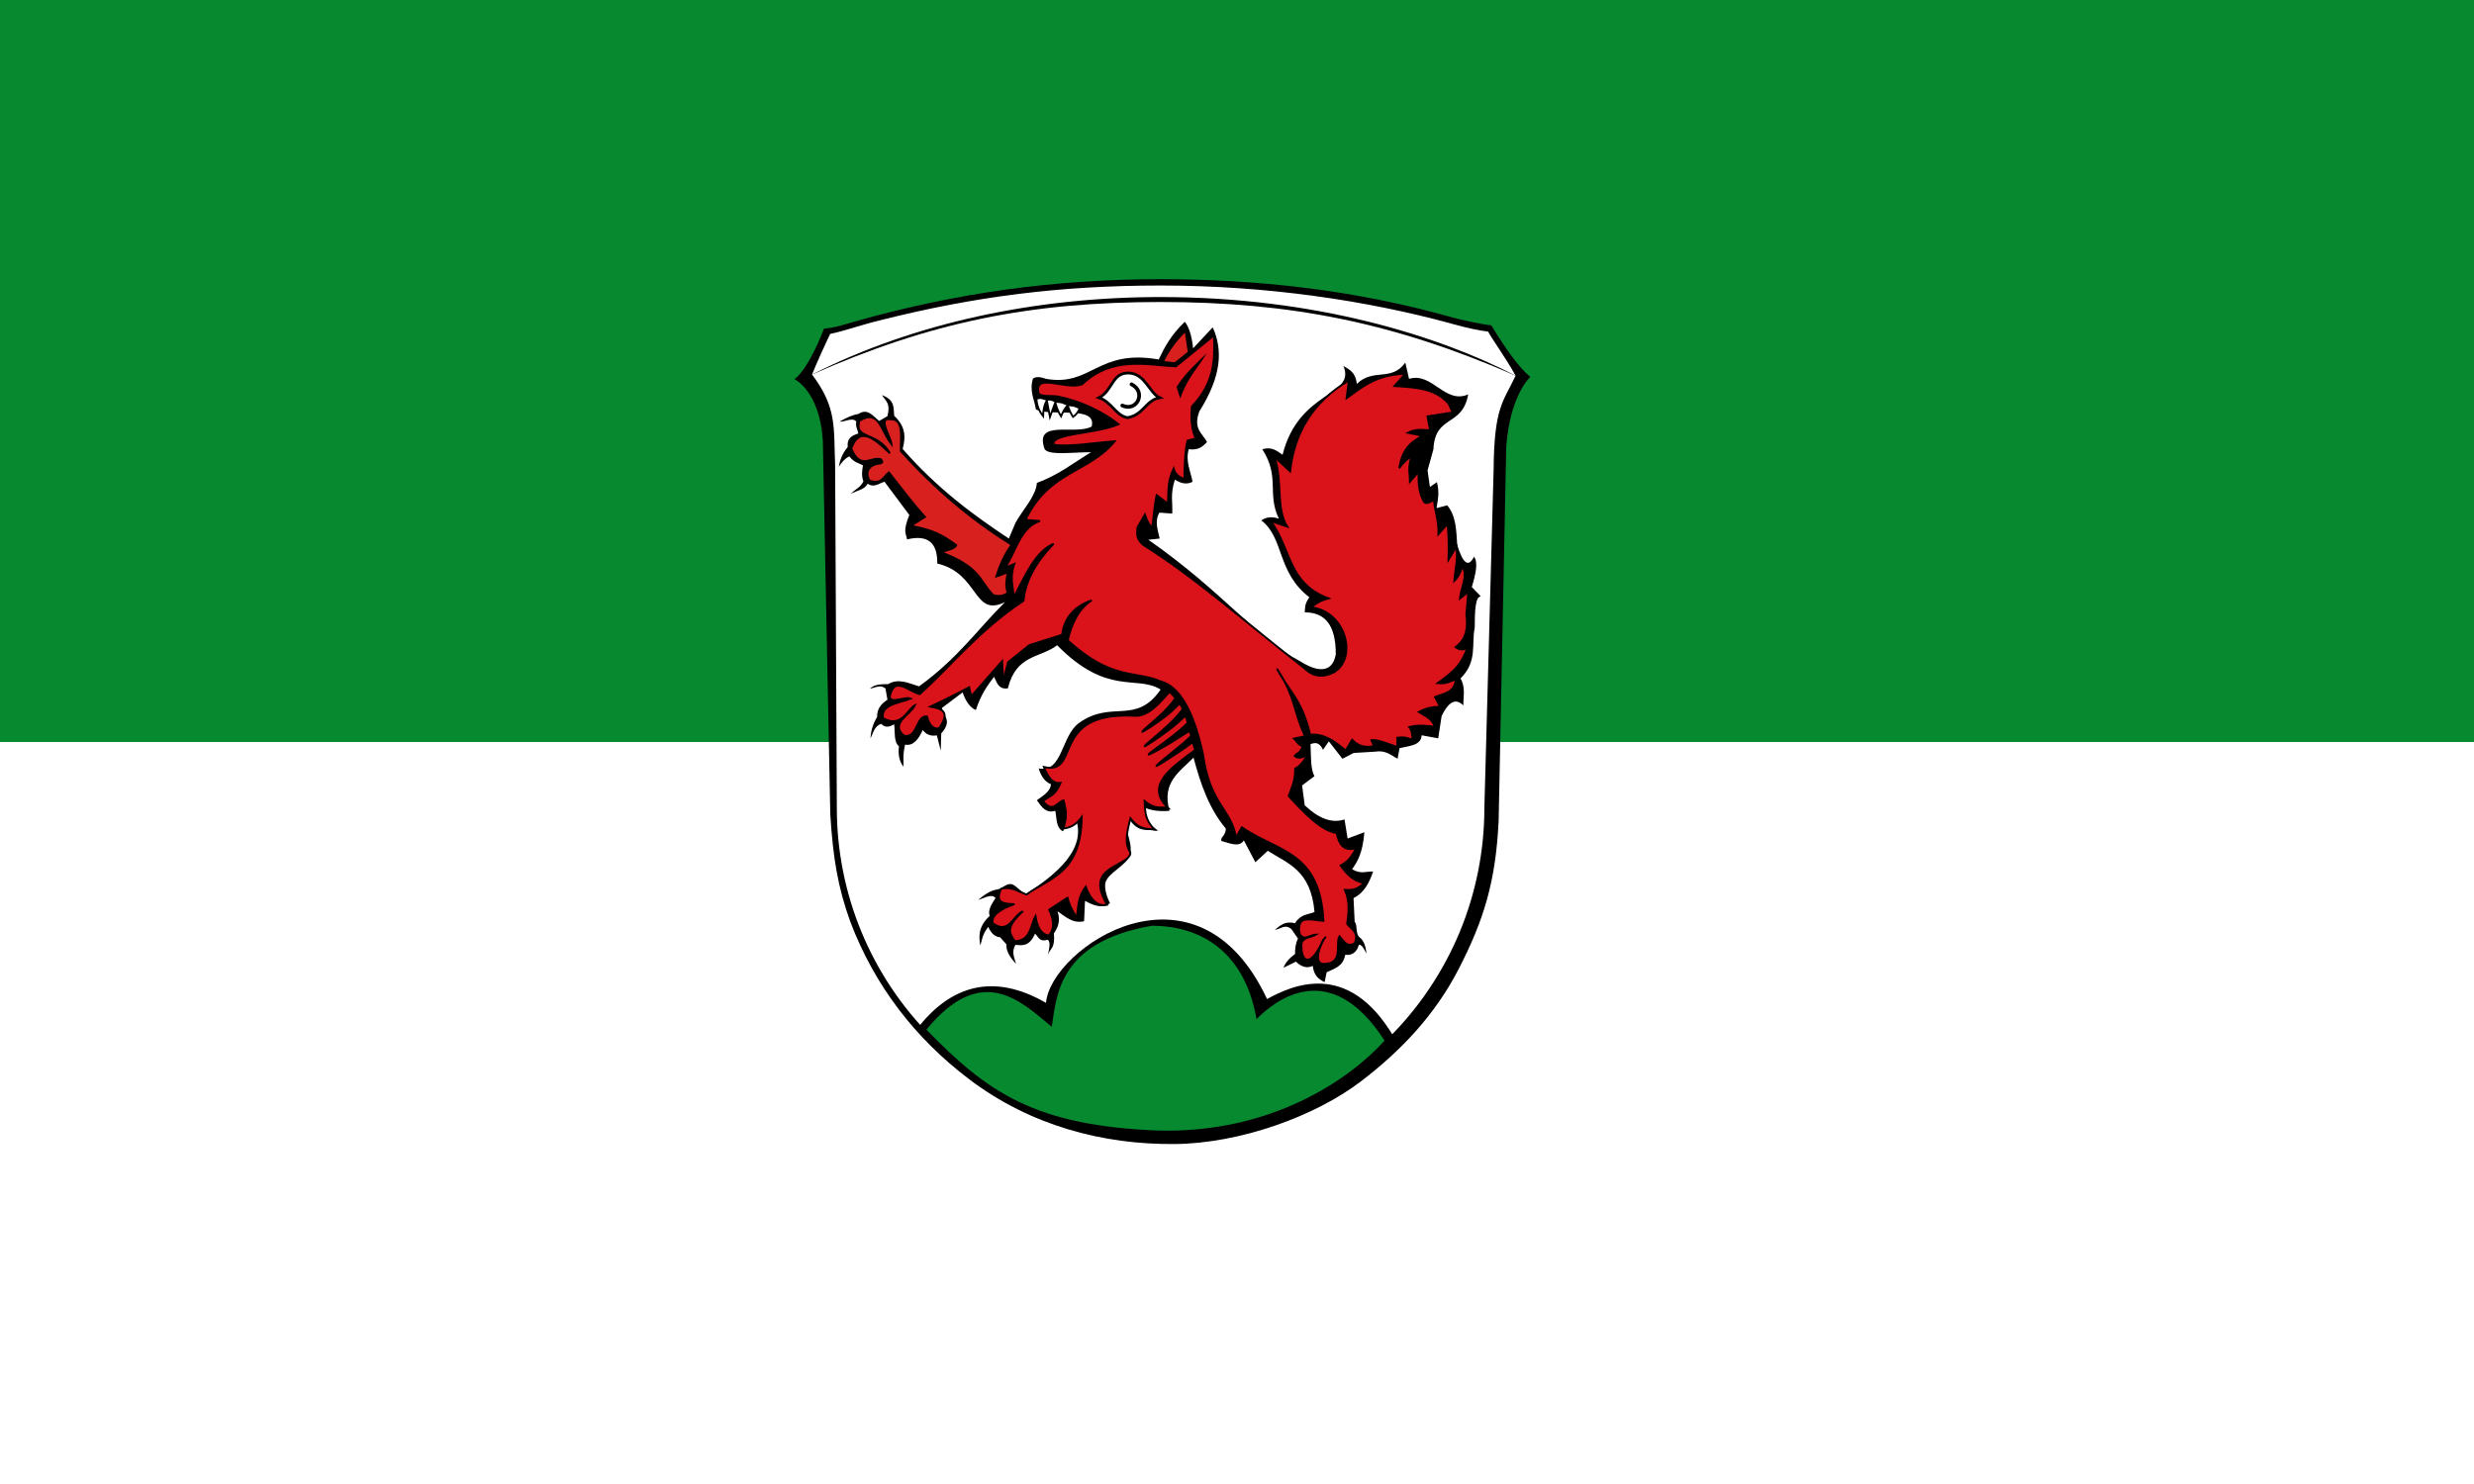 <?xml version="1.0" encoding="UTF-8" standalone="no"?>
<svg
   width="1000"
   height="600"
   viewBox="0 0 10 6"
   version="1.1"
   id="svg44"
   sodipodi:docname="Flagge_Wallau_(Lahn).svg"
   inkscape:version="1.1.1 (3bf5ae0d25, 2021-09-20)"
   xmlns:inkscape="http://www.inkscape.org/namespaces/inkscape"
   xmlns:sodipodi="http://sodipodi.sourceforge.net/DTD/sodipodi-0.dtd"
   xmlns:xlink="http://www.w3.org/1999/xlink"
   xmlns="http://www.w3.org/2000/svg"
   xmlns:svg="http://www.w3.org/2000/svg">
  <rect x="0" y="0" width="10" height="6" fill="#333333" stroke="none"/>
  <defs
     id="defs48">
    <linearGradient
       id="linearGradient4535">
      <stop
         id="stop4537"
         style="stop-color:#000000;stop-opacity:1"
         offset="0" />
      <stop
         id="stop4539"
         style="stop-color:#000000;stop-opacity:0"
         offset="1" />
    </linearGradient>
    <linearGradient
       id="linearGradient4527">
      <stop
         id="stop4529"
         style="stop-color:#f9d100;stop-opacity:1"
         offset="0" />
      <stop
         id="stop4531"
         style="stop-color:#f9d100;stop-opacity:0"
         offset="1" />
    </linearGradient>
    <linearGradient
       id="linearGradient3980">
      <stop
         id="stop3982"
         style="stop-color:#f9d100;stop-opacity:1"
         offset="0" />
      <stop
         id="stop3988"
         style="stop-color:#f9d100;stop-opacity:1"
         offset="0.5" />
      <stop
         id="stop3984"
         style="stop-color:#f9d100;stop-opacity:0"
         offset="1" />
    </linearGradient>
    <linearGradient
       id="linearGradient3770">
      <stop
         id="stop3772"
         style="stop-color:#0092c0;stop-opacity:1"
         offset="0" />
      <stop
         id="stop3780"
         style="stop-color:#0092c0;stop-opacity:1"
         offset="0.381" />
      <stop
         id="stop3774"
         style="stop-color:#ffffff;stop-opacity:0"
         offset="1" />
    </linearGradient>
    <radialGradient
       cx="-941.504"
       cy="516.538"
       r="209.292"
       fx="-941.504"
       fy="516.538"
       id="radialGradient5359"
       xlink:href="#linearGradient4527"
       gradientUnits="userSpaceOnUse"
       gradientTransform="matrix(0.42,-8.891,9.917,0.464,-4258.93,-7979.38)" />
    <radialGradient
       cx="-941.504"
       cy="516.538"
       r="209.292"
       fx="-941.504"
       fy="516.538"
       id="radialGradient2893"
       xlink:href="#linearGradient4527"
       gradientUnits="userSpaceOnUse"
       gradientTransform="matrix(0.462,-9.462,10.927,0.494,-4923.85,-8781.59)" />
    <radialGradient
       cx="-941.504"
       cy="516.538"
       r="209.292"
       fx="-941.504"
       fy="516.538"
       id="radialGradient3442"
       xlink:href="#linearGradient4527"
       gradientUnits="userSpaceOnUse"
       gradientTransform="matrix(0.374,-7.595,8.848,0.397,-3880.78,-7030.1)" />
    <radialGradient
       cx="-941.504"
       cy="516.538"
       r="209.292"
       fx="-941.504"
       fy="516.538"
       id="radialGradient2822"
       xlink:href="#linearGradient4527"
       gradientUnits="userSpaceOnUse"
       gradientTransform="matrix(0.371,-7.595,8.771,0.397,-4730.55,-7040.28)" />
    <radialGradient
       cx="-941.504"
       cy="516.538"
       r="209.292"
       fx="-941.504"
       fy="516.538"
       id="radialGradient2820"
       xlink:href="#linearGradient4527"
       gradientUnits="userSpaceOnUse"
       gradientTransform="matrix(0.42,-8.891,9.917,0.464,-4258.93,-7979.38)" />
    <linearGradient
       id="linearGradient2814">
      <stop
         id="stop2816"
         style="stop-color:#ffffff;stop-opacity:1"
         offset="0" />
      <stop
         id="stop2818"
         style="stop-color:#f9d100;stop-opacity:0"
         offset="1" />
    </linearGradient>
    <linearGradient
       id="linearGradient3448">
      <stop
         id="stop3450"
         style="stop-color:#f9d100;stop-opacity:0"
         offset="0" />
      <stop
         id="stop3452"
         style="stop-color:#f9d100;stop-opacity:0"
         offset="1" />
    </linearGradient>
    <radialGradient
       cx="-941.504"
       cy="516.538"
       r="209.292"
       fx="-941.504"
       fy="516.538"
       id="radialGradient3022"
       xlink:href="#linearGradient4527"
       gradientUnits="userSpaceOnUse"
       gradientTransform="matrix(0.374,-7.595,8.848,0.397,-3880.78,-7030.1)" />
    <radialGradient
       cx="-941.504"
       cy="516.538"
       r="209.292"
       fx="-941.504"
       fy="516.538"
       id="radialGradient3977"
       xlink:href="#linearGradient4527"
       gradientUnits="userSpaceOnUse"
       gradientTransform="matrix(0.376,-7.704,8.896,0.402,-3870.8,-7107.54)" />
    <radialGradient
       cx="263.015"
       cy="254.599"
       r="203.22"
       fx="263.015"
       fy="254.599"
       id="radialGradient3778"
       xlink:href="#linearGradient3770"
       gradientUnits="userSpaceOnUse"
       gradientTransform="matrix(1.541,1.508,-1.365,1.395,210.613,-496.552)" />
    <linearGradient
       x1="-645.17"
       y1="187.54"
       x2="-343.188"
       y2="141.644"
       id="linearGradient4044"
       xlink:href="#linearGradient3980"
       gradientUnits="userSpaceOnUse"
       gradientTransform="translate(-220.872,-28.685)" />
    <radialGradient
       cx="252.131"
       cy="147.329"
       r="185.254"
       fx="252.131"
       fy="147.329"
       id="radialGradient4533"
       xlink:href="#linearGradient4527"
       gradientUnits="userSpaceOnUse"
       gradientTransform="matrix(2.307,-1.056,1.225,2.677,-522.185,30.351)" />
    <linearGradient
       x1="-65.777"
       y1="118.51"
       x2="494.545"
       y2="118.51"
       id="linearGradient4541"
       xlink:href="#linearGradient4535"
       gradientUnits="userSpaceOnUse" />
  </defs>
  <sodipodi:namedview
     id="namedview46"
     pagecolor="#ffffff"
     bordercolor="#666666"
     borderopacity="1.0"
     inkscape:pageshadow="2"
     inkscape:pageopacity="0.0"
     inkscape:pagecheckerboard="0"
     showgrid="false"
     inkscape:zoom="1.129"
     inkscape:cx="618.68911"
     inkscape:cy="306.90877"
     inkscape:window-width="1920"
     inkscape:window-height="1017"
     inkscape:window-x="-8"
     inkscape:window-y="-8"
     inkscape:window-maximized="1"
     inkscape:current-layer="svg44" />
  <style
     id="style2"><![CDATA[.B{fill-rule:evenodd}.C{stroke-width:.008}]]></style>
  <path
     fill="#00a43f"
     d="M0 0h10v3H0z"
     id="path4"
     style="fill:#078930" />
  <path
     fill="#fff"
     d="M0 3h10v3H0z"
     id="path6"
     style="fill:#ffffff" />
  <g
     id="layer1"
     inkscape:label="Vektorebene"
     transform="matrix(0.003,0,0,0.003,3.08,1.126)">
    <path
       d="m 982.643,63.144 c 18.823,30.878 37.252,57.13 52.564,69.514 0,0 -27.555,24.376 -32.447,94.409 L 992.5,731.47 c -3.97,81.4 -19.86,133.3 -54.19,199.8 -30.81,59.7 -76,108.7 -131.8,151.1 -61.52,46.8 -162.4,83.23 -250,84.11 -96.99,0.97 -194.6,-24.74 -277,-87.03 -74,-56 -128.1,-127.2 -160.5,-212.5 -17,-47 -23.42,-87 -27,-145 L 81.982,218.546 c -4.13,-66.98 -38.31,-82.941 -38.31,-82.941 0,0 16.584,-8.548 39.916,-68.055 C 99.437,66.333 110.376,62.028 130.51,56.41 262.48,19.585 393.01,0.94 537.01,0.94 c 129,0 261.101,14.039 394.101,51.829 8.431,2.146 37.39,9.005 51.532,10.375 z"
       id="path2"
       sodipodi:nodetypes="cccccccccccccsscc" />
    <path
       d="M 91.914,74.677 C 113.968,70.019 126.217,64.525 159.496,56.248 286.396,24.248 402,9.46 537,9.46 c 144,0 278.263,20.547 389.163,50.587 0,0 28.825,8.667 52.224,11.536 4.087,8.505 22.903,33.902 36.978,59.386 C 913.365,77.97 747,25 537,25 370,24.98 205.409,59.404 67.409,129.404 73.467,114.048 88.144,82.15 91.914,74.677 Z"
       fill="#ffffff"
       id="path4-1"
       sodipodi:nodetypes="ccscccccc" />
    <path
       d="M 98.529,251 100.84,713.8 c 0,57.09 11.32,114.2 33.26,167 21.84,52.69 54.09,101.1 94.56,141.5 40.37,40.07 88.75,73.12 141.4,94.16 52.79,22.04 109.9,33.05 167,33.05 57.1,0 114.2,-11.02 167,-33.05 52.69,-21.03 101.1,-54.09 141.4,-94.16 40.47,-40.47 72.72,-88.85 94.56,-141.5 21.94,-52.79 33.26,-109.9 33.26,-167 l 12.47,-456 c 0.641,-85.468 13.288,-91.758 29.615,-126.83 C 851.165,59.26 711.6,31.68 537,31.68 362.4,31.68 227.609,58.454 67.409,129.404 101.317,174.181 96.436,201.092 98.529,251 Z"
       fill="#ffffff"
       id="path6-2"
       sodipodi:nodetypes="cccccsccccccscc" />
    <g
       id="g978"
       transform="matrix(2.34,0,0,2.34,0.694,3.056)">
      <path
         d="m 90.412,428.986 c 17.91,-22.042 41.7,-31.06 72.821,-13.1 2.656,-31.512 86.669,-88.936 127.279,-2.204 14.088,-7.665 46.376,-22.995 72.726,21.382 l -41.286,35.898 -76.745,22.467 -59.968,-5.173 -74.682,-38.412 z"
         id="path3498"
         style="fill:#000000;fill-rule:evenodd;stroke:none;stroke-width:1px;stroke-linecap:butt;stroke-linejoin:miter;stroke-opacity:1"
         sodipodi:nodetypes="ccccccccc" />
      <path
         d="m 94.359,431.314 c 32.174,-39.093 54.582,-16.094 72.18,-1.653 2.861,-17.18 3.201,-48.862 57.841,-58.204 25.22,0.061 52.814,12.41 60.071,53.796 9.7,-9.81 41.906,-37.023 73.72,12.394 -20.035,22.225 -65.014,53.401 -130.087,51.793 -71.119,-2.734 -98.457,-21.844 -133.725,-58.127 z"
         id="path3500"
         style="fill:#078930;fill-opacity:1;fill-rule:evenodd;stroke:none;stroke-width:1px;stroke-linecap:butt;stroke-linejoin:miter;stroke-opacity:1" />
      <path
         d="m 315.552,266.799 c 0.247,6.957 0.024,14.651 2.242,18.523 l -7.096,5.347 1.514,11.435 c 7.634,7.234 15.267,10.645 22.901,8.138 l 1.794,10.986 9.652,-3.612 c -1.03,12.307 -4.019,16.946 -7.082,21.293 5.16,3.075 8.187,1.144 12.116,1.33 -2.226,6.294 -4.957,12.193 -11.28,15.281 l 0.657,13.814 c 1.748,1.242 0.205,6.854 2.983,8.948 2.263,1.706 3.508,5.202 3.752,9.237 -1.426,-3.171 -2.851,-5.222 -4.277,-5.15 -1.251,4.386 -3.9,6.309 -7.92,5.818 -1.136,6.767 -6.233,7.953 -10.671,10.068 l -1.164,5.701 c -3.337,-1.573 -6.243,-3.778 -6.842,-9.369 -2.92,1.364 -6.076,1.056 -9.687,-2.445 l -7.15,3.521 c 0.778,-2.422 3.143,-5.454 6.626,-7.877 -0.016,-3.203 0.298,-5.797 1.665,-9 l -3.691,-5.288 c -3.797,-3.349 -6.44,0.071 -9.621,0.337 3.069,-2.464 5.894,-5.285 11.64,-3.82 3.217,-5.246 7.388,-4.896 11.237,-6.432 -2.13,-24.384 -15.572,-27.898 -26.912,-35.289 l -7.152,6.613 -6.623,-12.62 c -2.564,4.343 -8.349,1.586 -12.951,0.347 -0.629,-2.463 2.219,-2.413 2.616,-7.064 -9.541,-11.202 -14.598,-25.695 -18.655,-40.922 -7.799,8.052 -18.52,14.117 -13.829,30.658 -5.392,0.368 -10.784,0.133 -16.176,-2.72 1.537,8.279 5.541,11.49 9.804,14.169 -5.728,-1.313 -11.456,2.093 -17.184,-7.297 -4.52,3.706 2.946,13.219 0.85,21.06 -1.672,6.251 -13.205,10.552 -14.231,16.458 -0.847,4.878 2.625,11.423 2.675,11.425 -3.929,3.802 -10.454,1.001 -14.383,-1.285 l -0.534,11.744 c -6.56,1.541 -10.691,-2.625 -15.278,-5.716 1.897,5.756 0.112,9.351 -2.081,12.706 0.719,9.346 -2.314,8.414 -3.507,12.522 0.904,-4.047 1.672,-7.935 -0.14,-8.795 -5.136,1.379 -5.237,-1.971 -7.258,-3.517 -3.311,7.614 -7.35,6.694 -11.331,6.447 -2.34,4.215 -0.488,7.446 0.436,10.894 -3.232,-3.443 -5.801,-7.041 -5.603,-11.289 l -3.575,-3.998 c -2.586,-0.24 -4.962,-1.715 -6.858,-6.004 -3.695,4.856 -3.397,7.369 -4.595,10.759 -0.827,-5.406 -1.221,-10.858 5.424,-17.061 -1.23,-3.428 1.251,-6.857 3.358,-10.285 -2.242,-2.813 -6.456,0.161 -9.951,1.025 2.384,-1.935 6.651,-5.488 11.067,-6.015 2.568,-0.306 4.937,-3.478 8.016,-3.041 2.902,0.412 6.981,6.685 9.131,5.264 16.119,-10.647 35.389,-25.582 27.428,-44.445 -4.857,4.13 -5.233,6.156 -6.877,8.777 -4.029,-2.124 -3.523,-7.443 -4.349,-11.824 -5.371,1.713 -7.971,-2.268 -10.647,-6.092 3.582,-2.652 7.823,-4.994 8.103,-9.197 -2.967,-1.236 -5.469,-3.84 -7.055,-9.13 13.842,2.698 12.867,-18.722 23.194,-26.146 18.898,-13.585 32.669,1.5 47.027,-19.279 -14.033,-8.612 -30.414,4.086 -59.581,-25.497 -9.787,7.481 -23.52,5.117 -28.398,24.844 -5.623,0.684 -6.245,-3.525 -7.947,-6.678 -3.992,5.19 -7.823,10.761 -10.45,19.156 -3.229,-1.386 -5.788,-4.737 -7.632,-10.187 l -11.923,8.988 c 0.742,4.547 6.301,7.21 -0.403,14.671 l -0.272,9.902 -2.252,-8.808 c -3.415,0.64 -6.097,-0.439 -8.127,-3.05 -2.508,5.559 -5.596,9.304 -10.171,8.39 -1.517,7.054 -0.68,8.579 -0.96,12.725 -2.104,-2.83 -3.216,-6.531 -2.556,-11.795 -3.038,-2.337 -2.219,-8.071 -2.737,-12.627 -2.501,1.346 -5.003,2.363 -7.504,-0.286 -4.208,1.537 -4.492,5.377 -6.192,8.386 0.35,-3.589 0.826,-7.251 3.89,-12.434 -0.199,-4.131 1.964,-7.337 5.917,-9.843 l -1.151,-6.469 c -2.96,-2.443 -5.92,-0.412 -8.879,0.114 1.473,-1.449 3.448,-2.751 10.371,-2.601 5.957,-3.63 11.914,-0.497 17.872,1.261 22.279,-16.168 33.297,-32.336 49.437,-48.504 -18.478,9.049 -14.698,-16.551 -38.978,-22.228 0.207,-11.677 -5.122,-16.854 -17.371,-13.906 -0.518,-3.343 -2.652,-4.408 1.304,-14.055 L 70.255,115.758 c -3.149,0.807 -5.809,3.721 -9.752,1.108 -1.415,3.267 -6.195,4.064 -9.738,5.769 2.488,-2.327 5.884,-3.854 7.325,-7.102 -1.214,-3.261 -0.739,-6.256 -0.267,-9.188 -2.434,-1.466 -4.859,-1.469 -7.838,-5.171 -2.599,1.107 -4.757,3.924 -6.049,5.952 0.599,-3.65 1.996,-7.689 5.104,-11.339 -0.495,-5.543 2.85,-6.706 6.113,-7.836 -0.449,-2.488 -1.809,-4.327 -1.124,-6.815 -2.128,-2.824 -6.74,0.361 -9.651,-0.01 3.489,-2.005 7.028,-3.775 10.808,-4.411 5.369,-3.518 8.405,1.179 11.966,4.029 l 4.807,-2.789 c 1.733,-7.192 -0.518,-8.221 -3.24,-12.106 7.761,2.811 6.593,7.436 7.112,11.931 6.879,6.359 6.568,12.719 4.857,19.078 19.796,22.664 40.389,37.855 61.134,51.607 l 3.898,-9.153 c 4.201,-7.627 11.767,-15.255 12.25,-22.882 12.577,-4.602 21.091,-11.59 31.182,-17.652 -8.909,-0.218 -24.567,2.139 -26.728,-1.873 -6.177,-17.5 17.632,-7.72 27.1,-12.948 3.223,-12.498 -23.216,-5.381 -32.112,-9.89 -0.861,-5.785 -3.894,-10.551 -1.67,-17.785 1.434,-0.691 2.742,-1.471 7.541,0.209 26.288,4.555 29.474,-17.384 64.847,-11.151 3.318,-6.965 6.958,-13.984 15.034,-21.747 2.253,2.788 3.921,7.635 4.79,15.297 L 259.237,26.819 c 5.71,12.737 5.403,27.589 -7.72,48.424 -3.755,10.191 1.86,12.68 4.455,17.652 -2.42,2.408 -4.764,4.886 -10.555,4.128 -1.987,6.89 1.077,12.595 2.202,18.754 -3.051,1.562 -6.422,1.246 -10.165,-1.256 -2.803,8.54 -1.18,13.183 -1.528,19.561 l -7.414,-0.531 c -2.853,4.972 -0.93,9.943 0.175,14.915 l -6.531,0.698 c 42.621,29.665 62.778,57.058 87.272,69.91 5.484,3.475 17.935,10.047 20.653,-3.797 0.093,-17.872 -6.908,-24.29 -17.869,-24.316 0.251,-2.522 -0.221,-4.619 2.644,-8.675 -18.829,-14.466 -14.432,-34.259 -27.701,-44.281 2.746,-1.827 6.025,-2.405 10.154,-0.985 -7.009,-14.609 0.791,-23.844 -9.522,-39.987 5.265,-1.636 8.407,0.881 11.656,3.191 9.344,-37.464 42.376,-33.518 35.042,-51.133 3.379,2.003 7.006,3.57 7.709,10.285 9.573,-9.243 19.955,-1.103 27.928,-12.247 l 2.141,9.359 c 13.376,-4.076 20.643,14.829 34.053,8.947 -3.34,19.054 -19.089,11.402 -20.007,31.573 l -3.38,12.23 1.359,9.53 4.027,-2.8 c 1.662,6.343 0.427,10.42 -0.203,14.97 l 6.14,-1.604 c 5.237,6.32 5.178,14.712 5.756,22.854 3.216,10.482 6.432,13.316 9.648,6.736 2.466,3.005 1.087,9.773 -1.25,17.478 l 5.194,5.338 c -3.198,0.081 -3.499,8.666 -3.52,18.074 -1.973,9.74 1.703,19.48 -8.179,29.221 3.01,5.178 1.568,10.357 1.63,15.535 -3.817,-3.722 -7.88,-3.401 -12.501,6.103 l -1.976,12.856 -9.547,-1.755 c -0.252,5.99 -7.255,6.034 -12.723,7.432 l -1.117,6.091 c -3.785,-2.117 -7.045,-5.057 -12.794,-4.101 l -12.477,0.748 -6.468,3.352 -7.847,-10.039 -3.326,4.871 c -2.401,-4.888 -4.802,-3.968 -7.203,-3.332 z"
         id="path3830"
         style="fill:#000000;fill-opacity:1;fill-rule:evenodd;stroke:none;stroke-width:1.032px;stroke-linecap:butt;stroke-linejoin:miter;stroke-opacity:1" />
      <path
         d="m 249.165,270.203 c -13.859,10.304 -29.181,20.465 -15.641,33.45 -4.206,-0.931 -7.124,1.231 -13.538,-4.022 0.443,6.07 -0.046,10.414 5.718,16.483 -4.438,-0.772 -8.652,0.304 -13.828,-6.529 -1.946,7.403 -3.631,14.675 -0.196,19.37 0.87,2.657 -3.272,4.96 -4.994,5.921 -9.54,5.326 -17.261,8.743 -8.354,24.525 -5.794,1.056 -9.573,-3.212 -12.237,-10.425 -4.485,5.88 -4.307,11.76 -5.081,17.64 -1.809,-2.513 -3.619,-5.138 -5.428,-11.256 l -10.522,6.859 c 2.643,5.764 3.358,10.962 -0.25,14.891 -3.551,-0.549 -6.411,-3.265 -7.619,-11.149 -3.132,5.472 -2.439,13.937 -11.933,14.429 -2.335,-3.97 -6.547,-7.082 4.684,-17.246 -5.814,2.329 -8.056,13.883 -17.533,6.752 -0.562,-4.637 4.611,-8.049 12.651,-10.85 -5.901,-0.211 -11.683,-0.519 -7.624,-8.826 5.424,-1.641 9.827,1.507 14.524,3.279 13.624,-9.761 31.464,-12.373 31.841,-44.6 -3.538,4.911 -7.076,6.213 -10.614,6.559 2.271,-6.873 1.719,-10.253 0.147,-16.224 -3.748,0.987 -6.032,7.704 -11.878,0.483 3.396,-2.947 6.792,-2.63 10.187,-10.521 -4.566,0.664 -7.402,-3.41 -9.629,-9.155 21.812,5.007 2.929,-31.67 51.434,-29.538 9.493,1.148 16.548,-9.466 20.981,-13.715 0.998,0.651 2.427,2.631 3.243,3.443 0.231,0.23 -2.838,4.415 -6.735,8.191 -5.58,5.407 -12.647,10.973 -12.361,11.341 0.21,0.271 7.797,-4.438 13.891,-9.221 4.243,-3.33 7.658,-7.306 7.79,-7.105 0.637,0.976 1.206,2.013 1.721,3.096 0.147,0.309 -3.601,4.918 -8.118,9.142 -6.323,5.913 -14.058,11.98 -13.879,12.435 0.133,0.339 8.711,-5.311 15.507,-10.564 4.346,-3.36 8.024,-7.256 8.101,-7.033 0.445,1.281 0.847,2.601 1.223,3.943 0.1,0.358 -4.293,4.391 -9.235,8.209 -6.309,4.874 -13.51,9.769 -13.39,10.233 0.108,0.418 6.753,-3.155 12.921,-6.895 5.656,-3.429 10.879,-7.055 10.976,-6.669 0.221,0.885 0.44,1.771 0.663,2.653 0.057,0.223 -3.029,3.29 -7.188,6.613 -6.1,4.873 -12.987,10.57 -12.902,10.895 0.116,0.442 7.041,-4.161 13.352,-8.275 4.277,-2.788 7.678,-5.672 7.762,-5.377 0.422,1.489 0.876,2.948 1.389,4.357 z"
         id="path3822"
         style="fill:#da121a;fill-opacity:1;fill-rule:evenodd;stroke:#000000;stroke-width:1.078px;stroke-linecap:butt;stroke-linejoin:miter;stroke-opacity:1" />
      <path
         d="m 322.996,379.185 c -7.373,17.3 -13.267,13.37 -12.668,2.507 1.048,-3.782 5.605,-3.446 8.416,-5.159 -3.107,0.011 -6.232,3.3 -8.614,0.758 -1.244,-0.815 -1.584,-5.023 -0.636,-6.953 1.172,-4.274 9.184,-1.851 13.482,-1.691 -1.95,-40.247 -26.246,-39.592 -46.997,-53.845 l -3.352,5.903 c -2.592,-16.423 -14.968,-18.813 -18.993,-47.879 -5.723,-26.619 -14.155,-39.452 -24.579,-42.149 -14.544,-6.287 -27.617,-0.237 -53.334,-23.543 2.324,-9.612 6.038,-18.058 13.819,-23.094 -9.886,3.47 -15.761,9.936 -17.023,19.849 l -18.876,5.972 -12.29,9.838 -2.793,11.15 -0.559,-11.806 -17.876,20.332 -1.117,-5.247 c -5.792,3.069 -12.36,6.441 -22.345,11.15 6.071,1.166 12.046,2.398 5.028,12.462 -3.452,0.759 -5.681,-1.833 -7.019,-6.867 -6.423,-0.665 -5.238,13.203 -13.397,11.042 -7.963,-7.201 3.771,-11.681 6.452,-17.412 -4.119,2.04 -7.715,13.62 -18.436,7.334 -1.003,-8.09 9.296,-8.438 16.087,-11.19 -3.611,-1.721 -16.223,5.615 -10.605,-5.394 3.43,-5.47 10.428,1.631 15.746,2.81 19.924,-17.927 33.037,-35.855 59.772,-53.782 1.067,-11.356 7.082,-22.266 17.317,-32.794 -10.586,4.499 -16.359,18.418 -22.903,30.826 -0.439,-6.157 -2.491,-11.556 0.294,-19.227 l -5.322,2.174 c 6.329,-9.404 8.777,-23.363 20.11,-26.891 l -8.379,-0.656 c 13.578,-28.31 36.442,-27.032 51.393,-45.256 -11.856,0.766 -25.841,3.406 -35.193,1.968 -1.87,-6.68 24.273,-6.045 37.428,-11.806 -9.595,-7.582 -22.718,-13.568 -34.94,-15.956 -3.718,-0.726 -10.36,0.485 -11.162,-2.136 -2.672,-11.933 15.922,-1.332 25.149,-4.935 C 201.519,43.012 221.867,48.608 237.983,49.329 l 21.949,-17.826 c 0.563,14.183 0.397,27.123 -12.727,40.995 -0.689,7.812 0.128,13.857 2.261,18.357 l -4.721,1.198 c -1.509,5.802 -1.716,13.896 -1.84,22.136 -3.501,-1.165 -5.503,-3.21 -6.183,-6.031 -3.907,8.022 -2.648,13.619 -3.387,20.154 l -6.375,-4.828 c -0.858,3.151 -1.716,11.562 -2.574,18.576 -1.411,-0.841 -2.821,-3.216 -4.232,-7.369 l -4.215,7.297 c -0.163,3.181 -1.257,6.206 3.291,10.177 28.093,17.346 61.102,46.237 92.136,70.488 5.491,5.408 10.807,6.153 17.502,2.929 13.926,-7.922 7.287,-35.235 -13.047,-37.506 2.556,-1.711 3.693,-3.422 10.088,-5.134 -23.413,-8.541 -21.481,-28.682 -33.285,-44.567 l 9.5,3.227 c -6.665,-10.425 -2.529,-26.553 -7.329,-40.197 l 8.999,8.375 c 2.44,-22.054 12.872,-39.938 33.849,-52.319 l -1.339,10.189 c 8.963,-6.4 16.934,-13.527 33.833,-14.103 l -6.225,7.08 c 11.626,0.815 23.49,1.144 31.118,10.173 l 2.376,5.05 -14.508,2.242 1.493,8.027 c -4.251,-0.202 -8.503,-0.878 -12.754,1.44 l 8.441,1.733 c -5.788,3.3 -11.574,6.605 -13.415,18.659 2,-3.122 5.179,-5.864 7.179,-6.877 -2.446,6.526 -1.031,10.031 -1.041,14.65 l 5.039,-5.883 c -0.513,8.892 0.935,13.675 2.966,17.294 1.432,2.552 6.064,-1.349 6.026,-1.16 -0.666,3.318 2.76,11.947 2.415,19.925 l 5.167,-5.903 c 0.606,4.656 0.879,13.851 0.587,20.616 l 4.606,-7.513 c 0.795,8.479 -0.82,13.185 -1.258,19.734 2.842,-2.837 3.681,-5.675 4.799,-8.512 2.998,6.234 -0.96,12.467 -1.592,18.701 l 4.807,-3.788 -1.096,13.051 c 1.652,12.377 -3.156,16.248 -6.203,18.735 2.224,1.76 4.447,1.491 6.671,0.632 -4.109,11.865 -10.786,15.288 -17.039,20.106 5.362,0.594 7.212,-1.286 10.58,-2.097 -1.045,8.011 -7.232,7.973 -12.048,10.08 l 2.969,5.676 c -4.586,-0.135 -8.637,0.983 -12.325,2.956 3.426,2.276 7.522,3.372 9.281,8.584 -6.619,-1.094 -11.308,-0.893 -14.786,0.12 1.739,2.18 1.842,4.841 1.814,7.539 -2.878,-1.678 -5.756,-1.859 -8.634,-1.436 l -0.053,5.343 c -5.425,-1.757 -11.977,-4.616 -14.921,-3.945 l 1.536,3.392 c -4.209,0.881 -8.419,0.752 -12.628,-3.595 l -3.692,6.223 c -6.078,-5.225 -12.351,-9.879 -20.457,-9.15 -4.861,-20.422 -11.71,-24.267 -19.145,-38.023 10.811,16.34 9.427,24.551 16.207,38.899 l -6.318,1.36 c 1.828,1.641 2.533,4.087 5.053,4.1 -1.751,4.837 -2.631,3.554 -4.689,5.866 2.382,2.124 4.764,0.405 7.146,-0.087 -2.043,3.159 -4.124,6.208 -6.848,7.37 -0.076,8.045 -2.235,11.198 -3.757,15.848 9.479,10.326 18.903,20.016 27.612,21.3 1.946,9.562 6.482,10.002 11.531,8.636 -2.5,3.356 -3.13,6.712 -9.202,10.068 3.316,4.782 7.135,8.972 13.552,10.112 -2.583,2.107 -4.773,4.49 -11.141,3.931 2.895,6.519 2.263,13.039 1.303,19.558 2.332,3.146 7.053,4.69 4.35,11.215 -4.631,2.637 -6.354,-1.557 -8.777,-4.105 -2.555,4.476 2.762,15.797 -9.037,15.962 -6.565,0.092 -1.824,-12.087 1.174,-15.725"
         id="path3824"
         style="fill:#da121a;fill-opacity:1;fill-rule:evenodd;stroke:#000000;stroke-width:1.078px;stroke-linecap:butt;stroke-linejoin:miter;stroke-opacity:1" />
      <path
         d="m 230.548,46.724 6.91,0.796 7.987,-6.331 -1.85,-12.469 c -5.49,5.397 -10.17,11.585 -13.047,18.004 z"
         id="path3826"
         style="fill:#d8201f;fill-opacity:1;fill-rule:evenodd;stroke:#000000;stroke-width:1.078px;stroke-linecap:butt;stroke-linejoin:miter;stroke-opacity:1" />
      <path
         d="M 143.497,152.063 C 120.136,137.524 99.362,120.015 79.619,98.043 79.373,91.417 81.838,79.11 73.344,79.748 66.287,78.647 73.753,89.699 74.298,94.175 67.673,85.889 67.343,73.826 55.791,80.594 52.605,91.74 65.943,86.399 73.344,99.316 67.857,94.729 56.485,81.116 51.123,96.63 c 5.269,12.72 11.317,4.406 16.992,6.139 -0.122,0.369 2.697,2.15 -1.118,2.558 -4.842,0.518 -8.492,4.034 -5.417,9.719 6.82,2.592 7.879,-2.125 11.201,-4.666 6.887,8.674 13.607,17.809 20.784,25.631 l -8.13,5.125 c 12.795,2.495 17.428,4.835 26.142,11.127 -0.813,2.186 -5.449,2.877 -8.733,4.096 22.965,8.785 21.813,16.25 29.973,24.68 3.829,1.068 6.37,0.247 8.393,-1.335 -1.4,-3.786 -0.85,-7.572 -0.013,-11.357 -1.91,-0.256 -3.435,1.196 -6.599,1.996 1.603,-5.227 4.803,-13.118 8.9,-18.279 z"
         id="path3828"
         style="fill:#d8201f;fill-opacity:1;fill-rule:evenodd;stroke:#000000;stroke-width:1.078px;stroke-linecap:butt;stroke-linejoin:miter;stroke-opacity:1" />
      <path
         d="m 238.398,61.127 2.125,6.737 c 4.124,-12.17 10.165,-17.592 15.301,-26.199 -5.809,5.873 -11.617,10.504 -17.426,19.462 z"
         id="path3832"
         style="fill:#000000;fill-rule:evenodd;stroke:none;stroke-width:1.032px;stroke-linecap:butt;stroke-linejoin:miter;stroke-opacity:1" />
      <path
         d="m 193.77,67.365 c 8.12,-4.268 7.335,-14.734 17.426,-14.222 9.31,0.63 11.592,11.507 17.426,14.222 -8.119,1.558 -9.191,9.965 -18.488,11.477 -6.717,-1.193 -9.263,-9.187 -16.363,-11.477 z"
         id="path3834"
         style="fill:#ffffff;fill-rule:evenodd;stroke:#000000;stroke-width:1.616;stroke-linecap:butt;stroke-linejoin:miter;stroke-miterlimit:4;stroke-dasharray:none;stroke-opacity:1" />
      <path
         d="m 207.159,71.856 c 8.495,3.881 14.053,-7.811 5.313,-12.226"
         id="path3838"
         style="fill:none;fill-rule:evenodd;stroke:#000000;stroke-width:2.155;stroke-linecap:round;stroke-linejoin:miter;stroke-miterlimit:4;stroke-dasharray:none;stroke-opacity:1" />
      <path
         d="m 157.746,67.761 c 0.112,4.238 1.646,7.432 3.818,10.159 0.042,-3.324 0.658,-6.403 2.119,-9.121 l 1.836,9.619 3.055,-8.368 c 0.731,2.896 1.796,5.595 3.301,8.036 1.057,-2.398 2.126,-4.776 3.814,-6.136 0.966,2.32 1.894,4.73 3.108,6.468 1.907,-1.282 3.076,-3.105 3.955,-5.141 -1.114,-0.246 -2.177,-0.917 -3.287,-1.207 -1.119,-0.292 -2.284,-0.203 -3.401,-0.518 -1.219,-0.344 -2.438,-1.092 -3.658,-1.433 -1.063,-0.298 -2.126,-0.192 -3.192,-0.467 -1.051,-0.272 -2.054,-0.926 -3.109,-1.157 -0.761,-0.167 -1.572,0.078 -2.336,-0.06 -1.165,-0.209 -2.286,-0.778 -3.461,-0.898 -0.835,-0.085 -1.722,0.253 -2.563,0.224 z"
         id="path3840"
         style="fill:#ffffff;fill-rule:evenodd;stroke:#000000;stroke-width:1.078px;stroke-linecap:butt;stroke-linejoin:miter;stroke-opacity:1" />
    </g>
  </g>
</svg>
